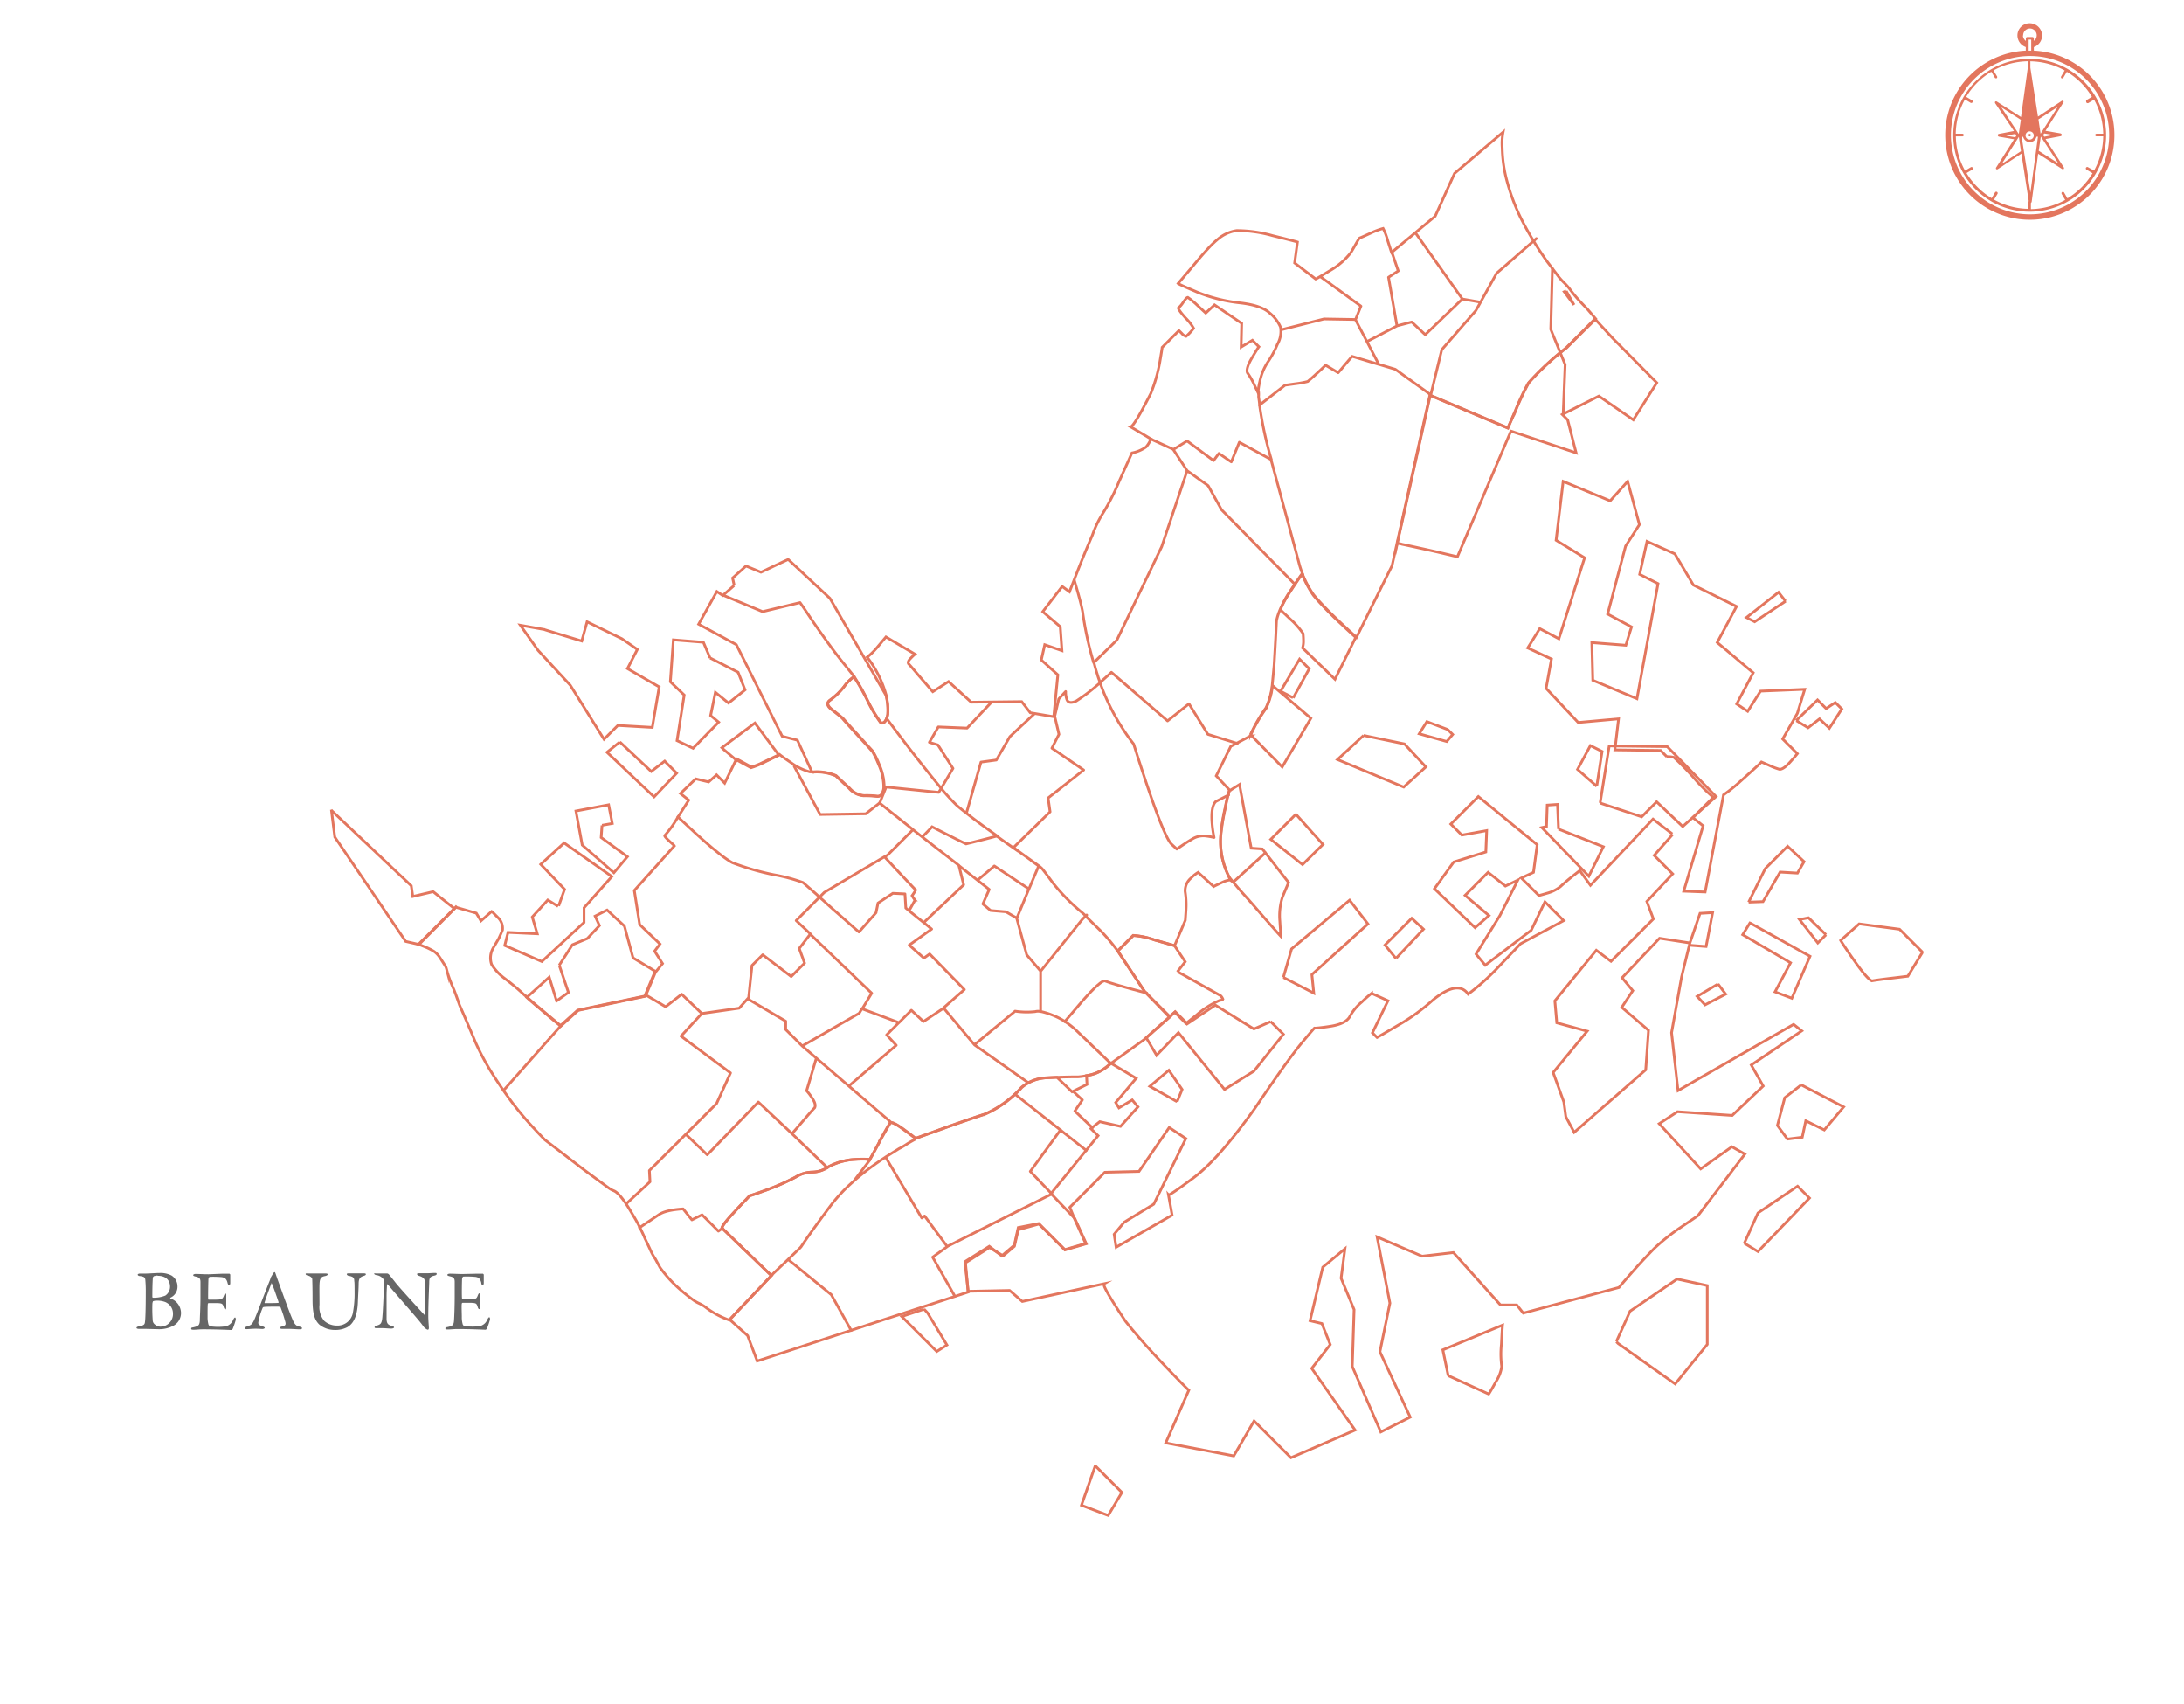 <svg xmlns="http://www.w3.org/2000/svg" viewBox="0 0 408.42 318.54"><title>carteBeauneai</title><g id="Parcelles"><path d="M380.34,9.46V8.8a2.33,2.33,0,0,0,1.55-2.16,2.34,2.34,0,0,0-2.33-2.29,2.28,2.28,0,0,0-2.29,2.29,2.33,2.33,0,0,0,1.56,2.16v.66a15.82,15.82,0,1,0,1.51,0Zm-2-2.82a1.27,1.27,0,1,1,2,1V7.17a.26.26,0,0,0-.24-.24h-1a.27.27,0,0,0-.25.24v.49A1.39,1.39,0,0,1,378.29,6.64Zm1.51.77V9.46h-.48V7.41Zm-.24,32.66a14.8,14.8,0,1,1,14.82-14.78A14.85,14.85,0,0,1,379.56,40.07Z" style="fill:#e3765e"/><path d="M379.56,11a14.29,14.29,0,1,0,14.29,14.28A14.3,14.3,0,0,0,379.56,11Zm10.61,8.16a.22.22,0,0,0,.21.12.15.15,0,0,0,.12,0l1.1-.65A13.65,13.65,0,0,1,393.31,25h-1.26a.27.27,0,0,0-.25.24.28.28,0,0,0,.25.25h1.26a13.61,13.61,0,0,1-1.71,6.4l-1.1-.61a.27.27,0,1,0-.29.45l1.1.65a13.61,13.61,0,0,1-4.69,4.7L386,36a.27.27,0,0,0-.37-.09.27.27,0,0,0-.08.37l.65,1.1a13.65,13.65,0,0,1-6.41,1.72V37.82a.26.26,0,0,0-.24-.24.27.27,0,0,0-.25.24v1.23a13.61,13.61,0,0,1-6.4-1.72l.65-1.1a.27.27,0,0,0-.45-.29l-.65,1.11a13.73,13.73,0,0,1-4.7-4.7l1.11-.65a.27.27,0,0,0-.29-.45l-1.1.65a13.61,13.61,0,0,1-1.72-6.4H367a.27.27,0,0,0,.24-.25A.26.26,0,0,0,367,25h-1.27a13.65,13.65,0,0,1,1.72-6.41l1.1.65a.15.15,0,0,0,.12,0,.24.24,0,0,0,.21-.12.27.27,0,0,0-.09-.37l-1.1-.65a13.61,13.61,0,0,1,4.7-4.69l.65,1.1a.22.22,0,0,0,.2.12.17.17,0,0,0,.13,0,.27.27,0,0,0,.08-.37l-.66-1.1a13.68,13.68,0,0,1,6.41-1.71v1.26a.28.28,0,0,0,.25.25.27.27,0,0,0,.24-.25V11.46a13.65,13.65,0,0,1,6.41,1.71l-.65,1.1a.27.27,0,0,0,.08.37.15.15,0,0,0,.12,0,.25.25,0,0,0,.21-.12l.65-1.1a13.5,13.5,0,0,1,4.69,4.69l-1.1.65C390.13,18.88,390.09,19.05,390.17,19.17Z" style="fill:#e3765e"/><path d="M381.14,28.74l4.47,2.85a.28.28,0,0,0,.32,0,.27.27,0,0,0,0-.32L382.53,26l2.83-.54c.11,0,.2-.15.2-.26s-.09-.2-.21-.26l-2.83-.49,3.33-5.26a.24.24,0,0,0,0-.31.25.25,0,0,0-.32,0l-4.42,2.92-1.4-9a.22.22,0,0,0-.26-.2.32.32,0,0,0-.26.21l-1.25,9.07L373.44,19a.28.28,0,0,0-.32,0,.27.27,0,0,0,0,.32l3.5,5.17-2.82.54c-.12,0-.2.15-.2.26a.26.26,0,0,0,.06.17.33.33,0,0,0,.14.09l2.84.49-3.34,5.26a.25.25,0,0,0,0,.31.24.24,0,0,0,.31,0l4.4-2.89,1.4,9.05s0,.08.09.14a.2.2,0,0,0,.17.06.32.32,0,0,0,.26-.21ZM384,25.22l-1.7.34-.23-.29.2-.32Zm-2.36.31,3.27,5-3.66-2.34.39-2.66ZM384.79,20,381.6,25h0l-.4-2.68Zm-9.62,5.37,1.7-.34.2.32-.2.32Zm2.36-.31-3.27-5,3.65,2.34L377.53,25Zm1.93-10.47L381.05,25h-.29a1.32,1.32,0,0,0-.35-.63,1.27,1.27,0,0,0-1.79,0,1.47,1.47,0,0,0-.34.64H378Zm.65,11.28a.78.78,0,0,1-1.1,0,.77.77,0,1,1,1.1,0Zm-5.76,4.76,3.19-5.05h0l.39,2.68Zm3.71-5.06h.28a1.34,1.34,0,0,0,.36.63,1.27,1.27,0,0,0,1.79,0,1.47,1.47,0,0,0,.34-.64h.28L379.7,36Z" style="fill:#e3765e"/><path d="M379.4,25.09a.3.3,0,0,0-.08.16.21.21,0,0,0,.08.16.26.26,0,0,0,.16.09.19.19,0,0,0,.16-.09.3.3,0,0,0,.08-.16.21.21,0,0,0-.08-.16A.24.24,0,0,0,379.4,25.09Z" style="fill:#e3765e"/><path d="M377.73,25l1.71-11.27,2,11.45h-.71l-.27-.49-.45-.23h-.18l-.41,0a.83.83,0,0,0-.22,0l-.14.05-.31.31-.18.41h-.77Z" style="fill:#e3765e"/><path d="M31.85,242.61c-.05,0,0,.11,0,.13a2.92,2.92,0,0,1,2,2.64,2.7,2.7,0,0,1-1.28,2.39,5.6,5.6,0,0,1-2.87.73c-.44,0-2-.06-2.72-.06H26c-.24,0-.47-.06-.47-.2s.23-.23.4-.26c1.14-.21,1.14-.42,1.2-1,.05-.33.13-2.06.13-5.25a23.7,23.7,0,0,0-.09-2.53c-.08-.35-.13-.52-1-.64-.21,0-.42-.12-.42-.25s.21-.21.43-.21h1.08c.51,0,1.89-.11,2.54-.11a4.57,4.57,0,0,1,2.26.46,2.38,2.38,0,0,1,1.13,2A2.23,2.23,0,0,1,31.85,242.61Zm-.83.85a4.13,4.13,0,0,0-1.7-.3,1.8,1.8,0,0,0-.7.11s-.08.11-.12.46a28.74,28.74,0,0,0,.07,3.22,1,1,0,0,0,.25.53,1.8,1.8,0,0,0,1.09.54,2.36,2.36,0,0,0,2.44-2.48A2.31,2.31,0,0,0,31,243.46Zm-1.56-5a3.85,3.85,0,0,0-.69.13.92.92,0,0,0-.19.26c0,.25-.09,1-.09,3.55,0,.08,0,.21.17.21a5.68,5.68,0,0,0,2.26-.4,2,2,0,0,0,.88-1.65C31.8,239.31,31,238.51,29.46,238.51Z" style="fill:#666"/><path d="M41.45,238.13c.53,0,1.23,0,1.47,0,0,0,.13.1.14.18,0,.73,0,1.2,0,1.52s-.1.41-.24.41-.23-.22-.26-.38c-.21-.85-.56-1-1.07-1.09a17.52,17.52,0,0,0-2.27-.06s-.21.08-.24.45-.08,3.41-.05,3.65c0,.06,0,.16.11.16h1c1.5,0,1.57-.07,1.86-.81.09-.24.19-.33.28-.33s.15.22.13.35c0,.45,0,.77,0,1.15s0,.66,0,1-.06.46-.17.46-.23-.17-.28-.35c-.22-.73-.28-.78-1.26-.83-.51,0-1.15,0-1.58,0-.07,0-.15.11-.15.14-.06.34-.05,1.83-.05,2.51a5.13,5.13,0,0,0,.16,1.33.57.57,0,0,0,.31.36,10,10,0,0,0,1.45.11,9.76,9.76,0,0,0,1.52-.11,2,2,0,0,0,1.33-1.19c.18-.35.27-.45.37-.45s.16.26.13.44a14.38,14.38,0,0,1-.58,1.71c-.05.06-.19.19-.27.19s-2.59-.13-5.2-.13c-.85,0-1.2.08-1.81.08-.3,0-.48,0-.48-.21s.19-.19.45-.25c.8-.19,1.1-.31,1.17-1.17,0-.67.12-2.56.12-4.55s0-2.24,0-2.7c0-.71-.19-.9-.9-1.06-.33-.08-.46-.14-.46-.27s.22-.22.45-.22c.75,0,1.37.06,2.45.06Z" style="fill:#666"/><path d="M51.59,238.26c.13.43.4,1.15.71,2,.83,2.34,2,5.51,2.3,6.16.53,1.32.79,1.45,1.51,1.62.25.08.38.16.38.27s-.11.21-.51.21-1.32-.08-2-.08c-.51,0-.74,0-1.14,0s-.49-.11-.49-.19.09-.21.38-.25c.77-.16.71-.48.64-.82a26.19,26.19,0,0,0-.89-2.74c0-.06-.08-.16-.55-.16-.88,0-2.29,0-2.62.07a.29.29,0,0,0-.18.12,12.66,12.66,0,0,0-.83,2.81c0,.19.06.46.78.68.27.08.43.18.43.29s-.24.21-.44.21-.68-.05-1.27-.05-1.42.08-1.66.08-.37-.06-.37-.16.11-.24.35-.32c.8-.27,1-.32,1.47-1.36.37-.82,2.2-5.65,2.87-7.28a2.43,2.43,0,0,0,.14-.42,2.08,2.08,0,0,1,.12-.27l.38-.64c.11-.13.18-.21.26-.21S51.46,237.91,51.59,238.26Zm.51,5.18c-.27-.81-1.1-3.21-1.25-3.44s-.08-.11-.12,0c-.29.77-1.12,3-1.25,3.51a.08.08,0,0,0,.08.11c.64,0,2,0,2.5-.05A.14.14,0,0,0,52.1,243.44Z" style="fill:#666"/><path d="M57.59,238.08c.67,0,1.06,0,1.65,0s1.2,0,1.55,0,.5.05.5.17-.18.24-.48.31c-.58.11-.88.27-1,.91s-.06,2.19-.06,4.47a4,4,0,0,0,.89,3,3.51,3.51,0,0,0,2.32.88,2.92,2.92,0,0,0,3-2.24,19.17,19.17,0,0,0,.35-4c0-1,0-1.88-.06-2.07,0-.61-.16-.83-1.06-1-.16,0-.34-.18-.34-.29s.1-.16.37-.16.85,0,1.36,0c.66,0,1,0,1.44,0,.26,0,.4.05.4.17s-.13.21-.35.29c-.69.19-1,.47-1,1.47,0,.69-.11,2.47-.14,3.3-.08,2.79-.85,4.2-2,4.84a4.77,4.77,0,0,1-2.3.51,4.56,4.56,0,0,1-2.9-1c-.89-.84-1.28-2-1.28-4.7,0-2.31-.05-3.59-.06-3.8s-.26-.56-.87-.68c-.19-.05-.36-.13-.36-.28S57.33,238.08,57.59,238.08Z" style="fill:#666"/><path d="M70.42,238.08c.35,0,1.14,0,2,0a.64.64,0,0,1,.34.21c.24.29.64.77,1.27,1.58s4.24,4.76,5.31,5.92c.1.1.16-.06.16-.11.08-.51,0-2.24,0-4.54,0-.55,0-1.11-.08-1.6,0-.34-.13-.72-1-1-.32-.1-.43-.22-.43-.35s.23-.15.42-.15l1.37,0c.58,0,1.09-.06,1.51-.06.27,0,.37,0,.37.17s-.1.24-.39.32c-.69.16-1,.31-1,1.17,0,.58-.18,3.73-.18,6.48,0,.68.11,1.88.11,2.13s-.08.34-.22.34-.58-.32-.72-.51-.56-.76-1-1.28c-1.51-1.8-4.28-4.92-5.72-6.65-.06-.08-.17-.05-.17,0,0,.44-.07.88-.08,2.13,0,1.44,0,3.91,0,4.41.06.73.24,1,1,1.2.34.08.4.19.4.28s-.21.21-.51.21c-.47,0-1.14-.08-1.72-.08-.35,0-.76,0-1,0s-.41,0-.41-.17.16-.23.32-.27c.75-.26,1-.32,1.12-1.51s.3-5.14.3-6.47c0-.57-.08-.72-.11-.76a1.9,1.9,0,0,0-1.34-.74c-.18-.05-.36-.13-.36-.26S70.05,238.08,70.42,238.08Z" style="fill:#666"/><path d="M88.86,238.13c.52,0,1.23,0,1.47,0,0,0,.13.1.14.18,0,.73,0,1.2,0,1.52s-.09.41-.24.41S90,240,90,239.81c-.21-.85-.56-1-1.07-1.09a17.63,17.63,0,0,0-2.28-.06s-.21.08-.24.45-.08,3.41,0,3.65c0,.06,0,.16.12.16h1c1.5,0,1.57-.07,1.85-.81.1-.24.2-.33.29-.33s.15.22.13.35c0,.45,0,.77,0,1.15s0,.66,0,1-.06.46-.18.46-.22-.17-.27-.35c-.22-.73-.29-.78-1.26-.83-.52,0-1.15,0-1.59,0-.06,0-.14.11-.14.14-.07.34,0,1.83,0,2.51a4.72,4.72,0,0,0,.16,1.33.54.54,0,0,0,.3.36,10.33,10.33,0,0,0,1.46.11,9.85,9.85,0,0,0,1.52-.11,2,2,0,0,0,1.33-1.19c.18-.35.27-.45.37-.45s.16.26.13.44a14.38,14.38,0,0,1-.58,1.71c0,.06-.19.19-.27.19s-2.59-.13-5.2-.13c-.85,0-1.2.08-1.81.08-.31,0-.48,0-.48-.21s.19-.19.45-.25c.8-.19,1.1-.31,1.16-1.17.05-.67.13-2.56.13-4.55s0-2.24,0-2.7c0-.71-.2-.9-.9-1.06-.34-.08-.47-.14-.47-.27s.23-.22.45-.22c.76,0,1.38.06,2.45.06Z" style="fill:#666"/></g><g id="Calque_2" data-name="Calque 2"><g id="beaune"><g id="beaune_village" data-name="beaune village"><g id="_beaune_beaune_village_0_Layer0_0_FILL" data-name=" beaune beaune village 0 Layer0 0 FILL"><path d="M220.16,181.7l1.48-1.9-2-3,0,0-3.69-1.06a14.85,14.85,0,0,0-4-.84l-2.9,2.9,5,7.55,4.62,4.79,1.11-1,2.11,2.11,1.85-1.48a16.58,16.58,0,0,1,4.41-2.77c.47,0,.62-.12.44-.4a1.45,1.45,0,0,0-.36-.47l-8-4.46m13.67-44.28,5.88,6,5.36-9.11-7.18-6.12a13.5,13.5,0,0,1-1.16,4.22,28.49,28.49,0,0,0-2.9,5M230,147.84c-.17.07-.47,1.2-.89,3.38a38.66,38.66,0,0,0-.82,5.14,14.56,14.56,0,0,0,1.58,7.66l1,1.18c.08.13.81,1,2.16,2.49s2.7,3.1,4.09,4.67l1.77,2,.63.68a0,0,0,0,1,0-.05c0-.28-.09-1.21-.18-2.77a11.71,11.71,0,0,1,.45-4.41c.59-1.44,1-2.38,1.18-2.82l-4.9-6.28-2.09-.14-2.19-11.9L230,147.79l.05.05m-65.59,65.64c-1,1.92-1.63,3-1.79,3.27a19.54,19.54,0,0,0-2.72,0,11.74,11.74,0,0,0-5,1.37,5.4,5.4,0,0,1-3,1,6.08,6.08,0,0,0-3.14.92,42.63,42.63,0,0,1-5.49,2.43c-1.84.67-2.88,1-3.11,1.05-.23.23-.45.47-.67.72-.47.47-1.17,1.2-2.08,2.19-1.58,1.69-2.4,2.73-2.46,3.14l2.56,2.45c1.46,1.43,2.93,2.84,4.39,4.23s2.19,2.12,2.32,2.21l-7.81,8.24,3.35,3,1.79,4.75,39.46-12.9-.51-5.47,4.49-2.85,2.56,1.56L189.7,233l.71-3.09,3.88-1.08,4.85,4.85,4-1.16L201,227.81l-4.46-4.67,8.81-10.82L204,211l1.66-1.3,3.88.88,3.27-3.65-1.08-1.29-2.48,1.48-.61-1,3.83-4.53-4.75-2.83a9,9,0,0,1-1.53,1.21,7.45,7.45,0,0,1-3,1.11l.08,1.66-2.79,1.38-2.83-2.72-1.95.1a7.68,7.68,0,0,0-4.7,1.8,19.85,19.85,0,0,1-6.89,5q-2.4.76-7.39,2.53l-5.56,2c-.16-.16-.89-.71-2.19-1.66s-2.16-1.4-2.51-1.29c-.34.51-1,1.71-2.09,3.61m-51.79-59.2,1.92-.34-.68-3.49-6.12,1.16,1.18,6.36,5.92,5.18,2.53-3-4.91-3.59.16-2.27m-8,26.15,1.72,5.09-2.22,1.59-1.37-4.44-4.2,3.78c.71.63,1.59,1.4,2.67,2.29q3.19,2.73,3.61,3l3.22-2.9,12.56-2.64,1.9-4.54.08-.08-4.17-2.53-1.61-5.94-3.24-3-2.24,1.14.81,1.77-2.27,2.42-2.79,1.17-2.46,3.82m-.21-11-1.93-1.19-2.9,3.17.93,3.14L95,174.31l-.61,2.45,0,0,6.94,3,7.89-7.31,0-2.74,5.2-5.84-8.92-6.28-4.38,4,4.46,4.67-1.11,3.11m-42.5-18,.64,5.12L75.87,176l2.48.57L85,169.88l-4-3.18-3.8.9-.29-2-15-14.17m54-12.72-2.4,1.93,8.81,8.34,4.22-4.43-2.24-2.25-2.51,1.93-5.88-5.52m-14-21-4.6-.82,3.33,4.72,6,6.49,6.31,10.11,2.59-2.59,6.44.37,1.29-7.57L117.34,125l1.85-3.59-2.9-2-6.5-3.16-1,3.59-6.91-2.11m43.83,23.51-4.54-6.07L135,139.79l.35.34,2.29,1.93V142l1.32.74,1.48.79a15.72,15.72,0,0,0,2.72-1.14l2.53-1.21m-8.42-31.7-2.11,1.85-1.11-.74-3.4,6.1,7.05,3.83,8.57,17.12,2.85.74,2.75,6a8.92,8.92,0,0,1,4.43.68c.62.58,1.44,1.36,2.48,2.32a4,4,0,0,0,2.77,1.4,18.36,18.36,0,0,1,2.38.11c.74.1,1.18-.43,1.34-1.61a10.48,10.48,0,0,0-.95-4.33,17.37,17.37,0,0,0-1.16-2.43c-.19-.23-1.07-1.19-2.64-2.9s-2.57-2.81-3-3.33c-.38-.35-1-.87-1.95-1.58s-1-1.28-.42-1.74a13,13,0,0,0,2.69-2.59,7.85,7.85,0,0,1,1.85-1.84,42.25,42.25,0,0,1,2.51,4.4,25.94,25.94,0,0,0,2.5,4.2c.58.23,1-.27,1.3-1.5a11.75,11.75,0,0,0-.32-3.65l-10.48-18.13-7.81-7.28-5.09,2.4-2.8-1.16L137,108.07l.31,1.42M132.78,123l-1.24-2.93-5.62-.45-.56,7.84,2.59,2.48-1.34,8.52,3,1.43,4.78-4.88-1.5-1.24.89-4.33,2.46,2,3.09-2.46-1.3-3.29L132.78,123M292.89,54.39l-.37.16L294.35,57l-1.46-2.59m6.34,95.72v0L307,152.7l2.8-2.8,4.88,4.62,6.23-5.6-9.13-9.34-10.85-.13-1.69,10.66m-57.91-34.33a14.54,14.54,0,0,1,2.35,2.66,14.23,14.23,0,0,1,.08,1.45,4,4,0,0,1-.18,1.24l6.07,5.86,3.88-7.84c-.44-.37-1.57-1.4-3.38-3.11-.46-.42-.89-.84-1.29-1.24q-2.11-2.11-3.25-3.51a19.19,19.19,0,0,1-2.09-3.93c-.19.19-1,1.32-2.32,3.37a19.4,19.4,0,0,0-1.77,3.25c.3.3.94.9,1.9,1.8m42.12-39.17c-.89,2.06-1.39,3.2-1.48,3.43l-14.51-6.12-6.15,27.63a4.82,4.82,0,0,0,.66.13l.16.06q3.48.74,6.83,1.5c2.22.53,3.42.81,3.59.84l10-23.48,12.19,4.06-1.58-6.17-1-1L299,74.05l6.44,4.44,4.39-6.93-8.24-8.32-3.34-3.62c-.24.26-1,1-2.21,2.24l-3.19,3.19a52.79,52.79,0,0,0-7.07,6.6A47.44,47.44,0,0,0,283.44,76.61Z" style="fill:none;stroke:#e3765e;stroke-miterlimit:10;stroke-width:0.5px"/></g></g><g id="beaune_premiercru" data-name="beaune premiercru"><g id="_beaune_beaune_premierCru_0_Layer0_0_FILL" data-name=" beaune beaune premierCru 0 Layer0 0 FILL"><path d="M280.92,27.64a10.86,10.86,0,0,1,.17-2.94L272,32.42l-3.61,8-8.16,6.78c-.07-.18-.3-.91-.71-2.19a11.19,11.19,0,0,0-.87-2.3,13.92,13.92,0,0,0-2.27.85c-1.18.54-1.87.85-2.08.92s-.63,1-1.67,2.72a13.19,13.19,0,0,1-3.8,3.32c-1.65,1-2.58,1.57-2.79,1.64l-3.94-3,.53-3.91c-.31-.11-1.88-.51-4.7-1.21a25,25,0,0,0-6.67-.93,7,7,0,0,0-3.46,1.56,18.11,18.11,0,0,0-2,1.93c-.58.61-1.59,1.77-3,3.48L220.31,53c.1.1,1.29.64,3.56,1.61a29.5,29.5,0,0,0,7.87,2q4.14.45,5.72,1.93a7,7,0,0,1,2,2.61,4.87,4.87,0,0,1-.58,3.22,18.23,18.23,0,0,1-1.58,3,10.56,10.56,0,0,0-1.72,4,11.48,11.48,0,0,0-.31,2.06l-.77-1.61a12.71,12.71,0,0,0-1.24-2.14c-.19-.54.08-1.45.82-2.71s1.22-2,1.34-2.14l-1.21-1.22-2.11,1.27.1-4.43L227.12,57l-1.64,1.53-1.56-1.45a16,16,0,0,0-1.79-1.48c-.19,0-.48.36-.87.92a4.55,4.55,0,0,1-.9,1.06c0,.21.41.83,1.35,1.87a8.59,8.59,0,0,1,1.5,1.93,9.53,9.53,0,0,1-1.4,1.5,1.6,1.6,0,0,1-.79-.53l-.55-.55-3.14,3.14q0,.16-.45,2.82a29.46,29.46,0,0,1-1.67,5.78q-3.11,6.12-3.77,6.26l3.8,2.27a5.89,5.89,0,0,1-.9,1.48,6.7,6.7,0,0,1-2.66,1.13L209.28,90a41,41,0,0,1-3,5.91,20.11,20.11,0,0,0-2,4.14q-1.52,3.51-2.85,6.92L200,110.64l-1.37-1L195,114.36l3.27,2.8.32,4.48-3.22-1.11-.64,2.85,3.09,2.78-.77,7.83-4.38-.74-1.61-2.08-9.44.11-4.23-3.86-2.95,1.9c-.16-.16-.86-1-2.11-2.43s-2-2.37-2.43-2.79q-.24-.41.45-1.08a8.64,8.64,0,0,1,.76-.72l-5.43-3.22-1.45,1.72,0,0a13.39,13.39,0,0,1-2.06,2.06,20.57,20.57,0,0,1,3.48,6.86.43.43,0,0,0,.06.22,11.31,11.31,0,0,1,.31,3.64q-.42,1.85-1.29,1.5a26.61,26.61,0,0,1-2.51-4.19,40.63,40.63,0,0,0-2.5-4.41,7.59,7.59,0,0,0-1.85,1.85,13.11,13.11,0,0,1-2.69,2.58q-.9.69.42,1.74c.91.71,1.57,1.24,2,1.59q.66.77,3,3.32l2.64,2.91a17.52,17.52,0,0,1,1.16,2.42,10.48,10.48,0,0,1,.95,4.33c-.16,1.18-.61,1.72-1.35,1.61a16.57,16.57,0,0,0-2.37-.1,4,4,0,0,1-2.77-1.4L156.34,145a9.08,9.08,0,0,0-4.44-.68l-.31,0h-.11a10.55,10.55,0,0,1-3.45-1.66c-1.36-.93-2.11-1.47-2.25-1.61l-2.53,1.21a16.66,16.66,0,0,1-2.72,1.14l-2.8-1.53-2.21,4.54L134,144.87l-1.48,1.32-2.42-.58-2.85,2.74,1.55,1.24-2.08,3.25a20.19,20.19,0,0,1-2.4,3.35c-.09.09.16.4.74.95s1,.88,1.05,1l-7.49,8.34,1,6.36,3.8,3.64-1,1.34,1.48,2.33,0,0-1.22,1.48-.08.08-1.9,4.54-12.56,2.64-3.22,2.9c-.28-.21-1.49-1.22-3.61-3-1.08-.9-2-1.67-2.67-2.3a15.18,15.18,0,0,1-1.29-1.13l-.45-.4c-.6-.53-1.43-1.2-2.48-2a9.86,9.86,0,0,1-2.48-2.63,3.73,3.73,0,0,1,.45-3.36l.87-1.5c.28-.6.52-1.13.71-1.61a2.78,2.78,0,0,0-.85-2.32l-.89-.9a1.24,1.24,0,0,0-.29-.24l0,0-2,1.76-.87-1.45-3.64-1.05-.16-.13-7,7,1.51.62a12.36,12.36,0,0,1,1.34.69A4.23,4.23,0,0,1,82.25,179c.72,1.1,1.1,1.71,1.15,1.83s.12.41.32,1.15a24.93,24.93,0,0,0,1.12,2.93c.13.27.49,1.27,1.1,3q1,2.24,3,7a47.43,47.43,0,0,0,2.51,4.81q1.13,1.89,2.88,4.41c.94,1.31,1.54,2.13,1.8,2.45,1,1.29,2.23,2.77,3.77,4.42q1.16,1.25,2,2.1l7.43,5.69,4.54,3.33a4.51,4.51,0,0,0,.94.51q1,.41,2.7,3.09l1.15,1.92q1,1.68,2,4c.08.15.38.78.9,1.9a10,10,0,0,0,1,1.83l.85,1.57a24.41,24.41,0,0,0,2.9,3.34,36.84,36.84,0,0,0,3.49,2.87,6.68,6.68,0,0,0,1,.55,8.61,8.61,0,0,1,.92.52,16.29,16.29,0,0,0,4.65,2.57l7.89-8.32c-.13-.09-.9-.82-2.32-2.21s-2.93-2.8-4.39-4.23L135,229.58c.06-.41.88-1.45,2.46-3.14.91-1,1.61-1.72,2.08-2.19l.64-.69c.17,0,1.22-.39,3.14-1.08a42.63,42.63,0,0,0,5.49-2.43,6.08,6.08,0,0,1,3.14-.92,5.4,5.4,0,0,0,3-1,11.74,11.74,0,0,1,5-1.37,19.54,19.54,0,0,1,2.72,0l1.79-3.27c1.06-1.9,1.75-3.1,2.09-3.61.35-.11,1.19.32,2.51,1.29s2,1.5,2.19,1.66l5.56-2q5-1.77,7.39-2.53a19.85,19.85,0,0,0,6.89-5,7.68,7.68,0,0,1,4.7-1.8l1.95-.1c1.29-.05,2.6-.08,3.93-.08a12.16,12.16,0,0,0,1.61-.24,7.45,7.45,0,0,0,3-1.11,9,9,0,0,0,1.53-1.21l6.21-4.45,4.79-4.22L214,185.32l-5-7.55,2.9-2.9a14.52,14.52,0,0,1,4,.85l3.7,1.05,0,0a0,0,0,0,1,.06,0l2-4.73.13-1.92a15.46,15.46,0,0,0-.16-3.43,3.1,3.1,0,0,1,1.11-2.54,6.74,6.74,0,0,1,1.32-1.05l2.9,2.64c.11-.07.62-.32,1.53-.74l.22-.11h.05a1.83,1.83,0,0,1,.53-.21c.44-.16.73-.18.87-.08a5.21,5.21,0,0,1-.32-.68,14.56,14.56,0,0,1-1.58-7.66,38.66,38.66,0,0,1,.82-5.14c.42-2.18.72-3.31.89-3.38l-2.53-2.69,2.72-5.52,3.69-1.95c-.07,0-.09-.05,0-.16s0,0,0-.1a29.23,29.23,0,0,1,2.9-5,13.5,13.5,0,0,0,1.16-4.22l.35-3.67c.23-3.78.37-6.55.45-8.31v-.05a10.09,10.09,0,0,1,.73-2.22,19.4,19.4,0,0,1,1.77-3.25c1.36-2,2.13-3.18,2.32-3.37a19.19,19.19,0,0,0,2.09,3.93q1.14,1.4,3.25,3.51l1.29,1.24c1.81,1.71,2.94,2.74,3.38,3.11l.13.13,6.65-13.4,7.08-31.89L282,80c.06-.15.58-1.32,1.55-3.5a47.44,47.44,0,0,1,2.38-5A52.79,52.79,0,0,1,293,65q1.32-1.34,3.59-3.57c1.14-1.11,1.74-1.72,1.82-1.82l-1.55-1.81-1.07-1.11a27.7,27.7,0,0,1-2.32-2.76,10.85,10.85,0,0,0-.9-1,12.21,12.21,0,0,1-1-1.08l-2.28-3a61.5,61.5,0,0,1-4.85-8,38.18,38.18,0,0,1-2.61-6.93A25.72,25.72,0,0,1,280.92,27.64Z" style="fill:none;stroke:#e3765e;stroke-miterlimit:10;stroke-width:0.5px"/></g></g><g id="beaune_commune" data-name="beaune commune"><g id="_beaune_beaune_commune_0_Layer0_0_FILL" data-name=" beaune beaune commune 0 Layer0 0 FILL"><path d="M302.27,250.84l.34.34,10.66,7.55,6-7.39,0-11-5.64-1.22-8.79,6-2.56,5.67m23.91-18.37,2.56,1.56,9.63-10-2.22-2.22-7.41,5-2.56,5.67m10.66-29.61-3.09,2.4-1.37,5.18,1.87,2.56,2.77-.35.66-3.08,3.46,1.71,3.62-4.3-7.92-4.12m-66,54.37,7.55,3.43c.14-.18.59-.94,1.34-2.3a6.88,6.88,0,0,0,1.09-2.87,17.4,17.4,0,0,1-.06-4.12c.11-2.15.18-3.34.21-3.59l-11.16,4.62,1,4.83m-66,16.83-2.58,7.39,5,1.9,2.56-4.3-5-5m-32-29.26-4.17,1.37,6.55,6.54,1.9-1.21-3.62-6-.66-.71M220.11,206l.95-2.32-2.48-3.59-3.56,3,5.09,2.87m41-26.84,5.09-5.41L264,171.67l-5,5,2.06,2.53m60.22,4.76-3.9,2.32,1.47,1.58,3.86-2-1.43-1.9M291.45,155l-.19-4.61-1.92.13-.14,4-.87.19,8.79,9.1,2.72-5.51L291.45,155M240,182.73l5.68,2.93-.35-3.46,10.48-9.47-3.43-4.44-10.85,9.11L240,182.73M237.6,191l-3.11,1.37-7.21-4.46-5.49,3.65.11-.11-2.22-2.22L214.35,194l1.88,3.19.05.11,4.09-4.25L229,203.68l5.49-3.43,5.51-6.89-2.4-2.4m4.74-38.74-4.7,4.7,5.94,4.72,3.82-3.77-5.06-5.65m28.39-15.83-3.9-1.48-1.43,2.27,5.15,1.45,1.11-1.32-.93-.92M255,137.49,250.12,142l12.38,5.15,4.14-3.77-4-4.3L255,137.49m-13.17-7,3-5.46-1.8-1.8-3.56,6,2.32,1.21m99.68,44.31-3.27-3.17-1.69.32,3.43,4.38,1.53-1.53m18.05,3.27-4.3-4.3-7.55-1-3.46,3.09c.18.31,1,1.6,2.59,3.85s2.65,3.47,3.24,3.72c.66-.12,1.88-.29,3.67-.5s2.84-.35,3.06-.37l2.75-4.49m-25.63-65.63-1.29-1.66-6,4.72,1.53.79,5.8-3.85m2,22.33,2.19,1.34,2.14-1.66,1.84,1.74,2.33-3.59-1.22-1.21-1.71,1.13-1.61-1.61-4,3.86M327,168.66l2.69-.1,3.2-5.52,3.24.19,1.24-2.14-3.08-2.88-4.17,4.17L327,168.66m.5,4-.26-.11-1.35,2.19,8.95,5.26-2.9,5.43,3.14,1.19,3.4-7.84-11-6.12m-14.75-16.76-3.61-2.77-11.7,12.38-2-2.75L294,163.88c-.84.67-1.56,1.29-2.16,1.85a6.8,6.8,0,0,1-2.45,1.24c-.9.27-1.44.42-1.61.45l-3.28-3.27,2.27-1.06.69-5.17-11-9-5.15,5.14,2.06,2.06,4.65-.84-.16,4-6,1.87-3.61,5,7.6,7.28,2.59-2.27-4.46-3.77,4.3-4.3,3.24,2.56,2.33-1.11-3.36,6.62-4.46,7.21,1.72,2.08,8.6-6.54,2.56-5.31,3.51,3.51-8.07,4.33q-.41.45-4,4.2a43,43,0,0,1-5.8,5.22q-1.87-2.72-6.55,1.06a37.49,37.49,0,0,1-6.41,4.67q-3.72,2.19-4.07,2.37l-.87-.87,2.91-6-3.06-1.38a19.77,19.77,0,0,0-1.83,1.61,9.25,9.25,0,0,0-2.32,2.85c-.56.85-1.74,1.41-3.53,1.69s-2.81.36-3,.35c.09-.16-.68.73-2.3,2.66s-4.56,6-8.84,12.32q-6.78,9.48-11.4,12.94c-3.06,2.28-4.65,3.37-4.77,3.24l.68,3.8-10.47,6-.37-2.42,1.87-2.25,5.54-3.38,6-12.27-3.11-2.06L213,219l-6.39.16-6.55,6.55.9,2.2,2.06,4.57-3.89,1.14-4.88-4.88-3.83.75-.74,3.3-2.34,2L185,233l-4.55,2.87.59,5.54,7.76-.16,2.38,2.06L206.47,240q-.48.27,4,7,2.85,3.59,7.12,8.07t4.73,4.83L218,269.76l12.72,2.43,3.8-6.54,6.89,6.88,12-5.17-8.11-11.53,3.46-4.46-1.56-3.93-2.21-.53,2.37-10,4.15-3.45-.72,5.51,2.43,5.86-.34,10.64,5.33,12.24,5.51-2.77-5.67-12.22,1.87-9.1-2.4-12.38,8.42,3.61,5.86-.68,8.79,9.79h3.06l1.21,1.53,17.9-4.8c.1-.14.88-1.05,2.34-2.72s2.85-3.13,4.17-4.49a38.13,38.13,0,0,1,5-4l3.24-2.19,8.79-11.53-2.43-1.37-5.83,4.14-7.76-8.45,3.41-2.24,10.24.69,5.8-5.49-2.24-3.93,9.45-6.39-1.53-1.21L313.8,203.89l-1.21-10.82,1.87-10.42,1.45-5.94,3.14.24,1.22-6.34-2.35.14-1.9,5.54v0l-5.68-.88-7,7.39,2,2.41-2.06,3.11,5,4.3-.52,7.39-13.38,11.69-1.56-2.93-.37-2.74-2-5.52,6.36-7.73-5.68-1.56-.36-4.11,7.75-9.45,2.75,2.06,7.92-7.92-1.22-3.27,4.83-5.15-3.46-3.46,3.46-3.93M298.6,147l1-6.52-2.19-1.09-2.4,4.46L298.6,147m5.78-57-3.27,3.64L292.32,90,291,101l5.33,3.28-4.81,15.14-3.58-1.9-2.25,3.62,4.44,2.06-1,5.49,6,6.38,7.55-.68-.69,5.8,8.55.11,1.16,1.16a.11.11,0,0,0,.08,0,5.77,5.77,0,0,1,1.24.13,50.34,50.34,0,0,1,3.78,3.88,33.33,33.33,0,0,0,3.59,3.59l-3.81,3.8,1.91,1.53-3.62,12.22,4,.15,3.43-18.15a30.39,30.39,0,0,0,3.22-2.59c2.3-2.06,3.6-3.24,3.88-3.56l1.4.61a12,12,0,0,0,2,.76c.53,0,1.19-.5,2-1.4s1.23-1.41,1.32-1.53l-2.75-2.74,2.75-4.81,1.37-4.48-8.26.34-2.4,3.77-2.06-1.37,3.09-5.83-6.73-5.67,3.61-6.73-8.07-4-3.46-5.83L308,101.21l-1.37,6.17,3.43,1.74-3.94,21.51-8.26-3.45-.18-7.05,6.36.5,1.06-3.43-4.46-2.4L304,102.08l2.58-4Z" style="fill:none;stroke:#e3765e;stroke-miterlimit:10;stroke-width:0.5px"/></g></g><g id="beaune_parcel" data-name="beaune parcel"><path id="_beaune_beaune_parcel_0_Layer0_0_1_STROKES" data-name=" beaune beaune parcel 0 Layer0 0 1 STROKES" d="M200.9,108.47q1.28,4.32,1.56,5.93a63.86,63.86,0,0,0,2.06,9.5l4.35-4.25,8.37-17.44L222,88l-2.61-4-4.2-1.93m14.57,66.56-2.38,1.21c-.66.6-.9,2-.71,4.2a20,20,0,0,0,.37,2.53,13.9,13.9,0,0,0-1.42-.26,4,4,0,0,0-2.67.55c-.76.44-1.71,1.07-2.88,1.88-.38-.36-.71-.66-1-.93Q217.4,156.2,212,139.1a40.87,40.87,0,0,1-6.28-11.45l-.4.34a33,33,0,0,1-4.09,3.09q-1.5.66-1.77-.45a3.87,3.87,0,0,1-.18-1.34L198,130.66l-.76,3.25.79,3.37-1.32,2.59,5.94,4.09L196,149.19l.37,2.58-6.84,6.68c.27.19.54.39.82.61l2.48,1.79,1.4,1v0a5.55,5.55,0,0,1,.63.53c.34.4,1,1.28,2,2.64a37.24,37.24,0,0,0,5.46,5.56l0,0q.38.31.72.66l.18-.18m1.35-47.22c.17.71.38,1.42.61,2.14a15.27,15.27,0,0,0,.55,1.61c1.28-1.14,2-1.78,2.11-1.9l10.5,9.08,4-3.19,3.54,5.7,5.51,1.71m-11.9-55L222,82.44l4.94,3.67,1-1.34,2.32,1.58,1.5-3.67,6,3.27a69.15,69.15,0,0,1-2.22-10.24c0-.42-.1-.94-.18-1.55a4.41,4.41,0,0,0,0-.9m6.86,36.05-13.78-14-2.51-4.51L222,88M237.72,86a1.28,1.28,0,0,0,.08.35q2.47,9.08,4.43,16.36l.66,2.45a15.42,15.42,0,0,0,.76,2.3m-8.15-31.7L240.33,72c.16,0,.81-.1,1.95-.26a16.24,16.24,0,0,0,2.27-.42c.3-.23.91-.77,1.82-1.61s1.41-1.34,1.53-1.43l2.35,1.4,2.59-3.06,5,1.5-2.22-4.27-2.16-4.12-5.86-.1-7.92,2m20.66-14.33,1.14,3.35-1.82,1.19,1.58,9.08L264,60.2l2.53,2.37,6.94-6.67-8.65-12.2m-9.16,20.14,5.62-2.93m-7.78-1.19,1-2.48L247,51.78m10.85,16.33,3.08.93,6.63,4.77,2.06-8.44L276,58.06l.87-1.56-3.41-.6m3.41.6,3-5.41,7.44-6.49M94.18,203.84l10.74-12.11m23.49,20.48,3.85,3.69,9.55-9.87,6.29,5.91c.15-.16.77-.86,1.84-2.11s1.89-2.21,2.4-2.72c.23-.44.07-1.06-.5-1.87a8.81,8.81,0,0,0-1-1.32l1.82-6.1-2.61-2.24-3.12-3.11,0-1.56-6.81-4m-5,42.7-.77.55-3.06-3.06-1.9.95L127.75,226c-2.25.15-3.79.52-4.62,1.14l-3.54,2.37M117.17,225l4.38-4.06-.11-2.11L134,206.32l2.61-5.73-9.26-6.88,3.9-4.23-3.77-3.61-3,2.35-3.54-2.11m10.29,3.37,0,0,7-1L140,186.5l.63-6,2-2,5.33,4.07,2.5-2.51-1-2.74,2.09-2.72,0,0-2.66-2.5,4.38-4.39a4.92,4.92,0,0,1-.53-.47l-2.56-2.24a31.63,31.63,0,0,0-5.46-1.46,49.54,49.54,0,0,1-7.73-2.24q-2.12-1.11-7.31-5.88l-2.91-2.7m34.44,35.82-.53.89-10.63,6.1m9.68-69.06-1.95-2.43q-2.24-2.72-6.17-8.45c-.67-1-1.33-2-2-2.93l-7,1.69-7.34-3.06m18,56.42.87-.87,11.24-6.65.58-.31,4.78-4.78-6.28-5m14.86,11.69-6.87-5.33-1.71-1.35m-17.47,12.61a6,6,0,0,0,.58.53c.83.76,1.8,1.63,2.93,2.61s2.55,2.26,3.85,3.38l3.19-3.61.37-1.8,2.77-1.82,2.27.11.16,2.64.58.47m2.75,2.22,1.5,1.24-4.19,3,2.74,2.43,1.08-.77,6.49,6.65-3.9,3.43,5.78,6.89,0,0,7.61-6.28a14.62,14.62,0,0,0,3.77.08,1.92,1.92,0,0,1,1,0l0-7.57L192,178.51l-1.88-6.89,0,0-2-1.16-2.87-.24L183.8,169l1.19-2.71-2.22-1.75-3.45-2.71M170,170.27l2.75,2.22m-21.19,2.19,11.45,11-1.77,2.93m6.86,2.58,2.33-2.32,2.26,2.11,3.78-2.51m8.92-57.16-4.54,4.81-5.38-.22-1.67,2.88,1.59.48,2.82,4.4L176,147.39a41,41,0,0,0,2.83,3.09c.53.46,1.16,1,1.9,1.53l2.72-9.53,2.87-.39,2.54-4.38,4.59-4.28m-28.95,16.71,1.21-3,9.85,1,.44-.77c-.93-1.11-2-2.45-3.24-4q-2.88-3.61-6.81-8.86m20.6,21.83-2.18-1.57q-2.12-1.53-3.64-2.74m2.08,12.53,3.14-2.66,6.47,4.3,1.82-4.3c-.37-.26-.84-.61-1.4-1m-2.48-1.79-.84-.59,0,0c-1-.69-2-1.39-3-2.13m3.63,15.27,2.24-5.41M209,177.77a33.91,33.91,0,0,0-2.93-3.51c-.28-.29-1.3-1.27-3.06-3l-.61.61-7.76,9.66m4.49,9.44a14,14,0,0,1,2.14,1.67l6.36,6.09m-13-9.63a13.09,13.09,0,0,1,2.21.69,12.18,12.18,0,0,1,2.3,1.18m-6.92,11.4-9.95-7m18.48,8.71,1.66,1.55L201,207.72l3.28,3.11m-14.44-6.25,8.47,6.68,4.83,3.82m-32-2.08c-.35.17-.83.45-1.45.82a12.47,12.47,0,0,1-1.56.92l-2.53,1.58,6.78,11.38.53-.37,4.22,5.7,19.58-9.82L192.67,219l5.67-7.78M159,202.81l8.6-7.39-1.79-1.95,2.29-2.3m-20,20.77,6.62,6.36m-10.4,20.06,3.06-2.9.32-.32c1.28-1.22,2-1.9,2.11-2.06q1.66-2.51,5.54-7.71a30.13,30.13,0,0,1,4.28-4.53l.05-.06,3-3.93m-3,3.93a51.09,51.09,0,0,1,5.94-4.46m-18.24,19.14,8.08,6.59,3.72,6.68m18-15.7,0,0-2.77,2,4.17,7.33m58.06-82.92-5.94,5.41M166.49,209.7l-13.83-11.88m11.8-47.68-2.56,2-8.53.13-4.85-9m30.8,18.56.89,3.59-7.49,7.07m-11.51,16.1,6.86,2.58" style="fill:none;stroke:#e3765e;stroke-linecap:round;stroke-linejoin:round;stroke-width:0.5px"/><path id="_beaune_beaune_parcel_0_Layer0_0_2_STROKES" data-name=" beaune beaune parcel 0 Layer0 0 2 STROKES" d="M170,170.27l1.11-2a5,5,0,0,1-.55-.82,8.9,8.9,0,0,0,.68-1.06s-1.94-2-5.83-6.2m21.13-3.92s-1.92.53-5.88,1.5c0,0-2.12-1-6.36-3.2,0,0-.6.66-1.82,1.88M290.31,50.09,290,61.57l2.69,6.6-.37,9.34" style="fill:none;stroke:#e3765e;stroke-miterlimit:3;stroke-width:0.5px"/><path id="_beaune_beaune_parcel_0_Layer0_0_3_STROKES" data-name=" beaune beaune parcel 0 Layer0 0 3 STROKES" d="M199.11,191l3.38-3.95c2.34-2.63,3.73-3.84,4.17-3.65q1.05.48,7.81,2.27" style="fill:none;stroke:#e3765e;stroke-linecap:round;stroke-linejoin:round;stroke-width:0.5px"/></g></g></g></svg>
